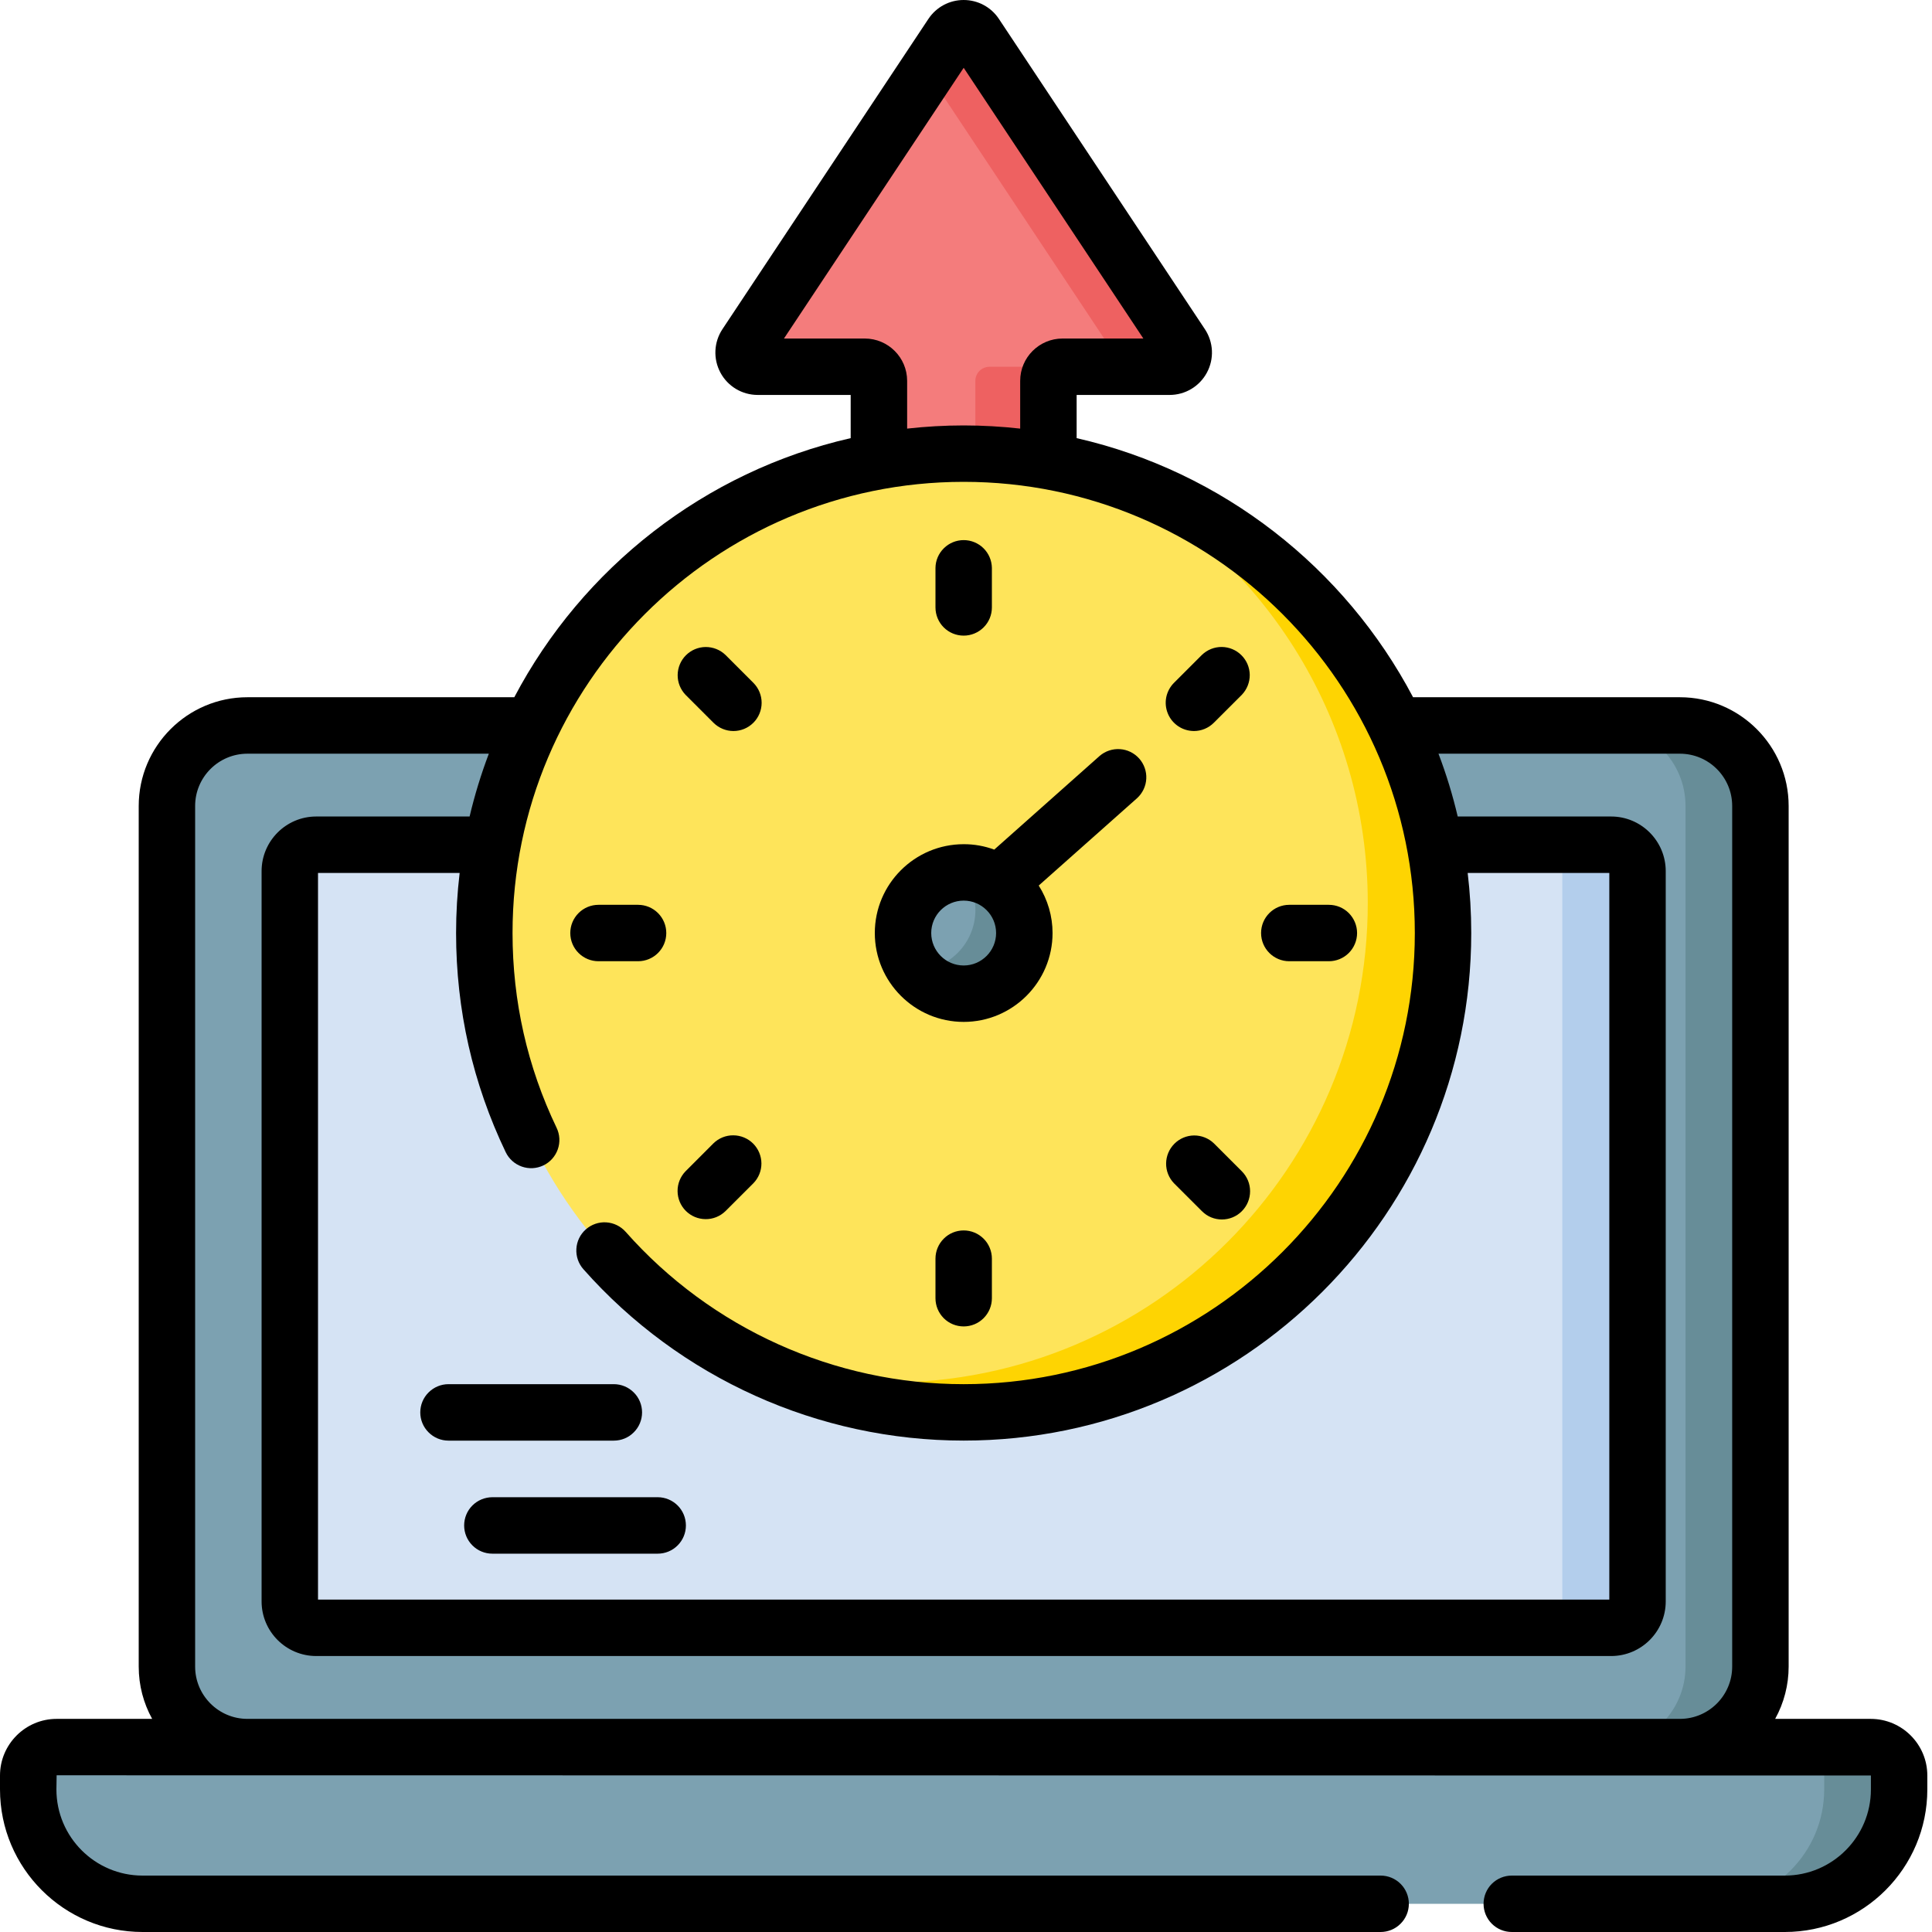 <svg width="45" height="45" viewBox="0 0 45 45" fill="none" xmlns="http://www.w3.org/2000/svg">
<path d="M22.172 0.803L17.376 8.03C17.23 8.248 17.387 8.541 17.65 8.541H20.143C20.23 8.541 20.314 8.576 20.376 8.637C20.438 8.699 20.473 8.783 20.473 8.87V16.665H24.421V8.87C24.421 8.783 24.455 8.699 24.517 8.637C24.579 8.576 24.663 8.541 24.75 8.541H27.243C27.506 8.541 27.663 8.248 27.517 8.03L22.721 0.803C22.591 0.607 22.302 0.607 22.172 0.803Z" fill="#F47C7C"/>
<path d="M23.047 8.543H24.747C24.703 8.543 24.66 8.551 24.62 8.568C24.58 8.584 24.544 8.608 24.513 8.639C24.483 8.67 24.459 8.706 24.442 8.746C24.425 8.786 24.417 8.829 24.417 8.872V16.666H22.718V8.872C22.718 8.829 22.726 8.786 22.743 8.746C22.759 8.706 22.784 8.67 22.814 8.639C22.845 8.608 22.881 8.584 22.921 8.568C22.961 8.551 23.004 8.543 23.047 8.543ZM27.239 8.543H25.54C25.803 8.543 25.96 8.25 25.815 8.031L21.594 1.672L22.169 0.805C22.299 0.609 22.587 0.609 22.718 0.805L27.514 8.031C27.659 8.25 27.502 8.543 27.239 8.543Z" fill="#EE6161"/>
<path d="M39.131 40.692H5.766C4.73 40.692 3.891 39.853 3.891 38.817V18.772C3.891 17.736 4.73 16.896 5.766 16.896H39.131C40.167 16.896 41.007 17.736 41.007 18.772V38.817C41.006 39.853 40.167 40.692 39.131 40.692Z" fill="#7CA1B1"/>
<path d="M41.57 44.343H3.32C1.849 44.343 0.656 43.151 0.656 41.68V41.355C0.656 41.179 0.726 41.011 0.85 40.887C0.974 40.763 1.142 40.693 1.318 40.693H43.572C43.747 40.693 43.915 40.763 44.039 40.887C44.163 41.011 44.233 41.179 44.233 41.355V41.68C44.233 43.151 43.041 44.343 41.57 44.343Z" fill="#7CA1B1"/>
<path d="M41.004 18.773V38.816C41.004 39.852 40.164 40.693 39.127 40.693H37.383C38.419 40.693 39.259 39.852 39.259 38.816V18.773C39.259 17.736 38.419 16.896 37.383 16.896H39.127C40.164 16.896 41.004 17.736 41.004 18.773ZM44.234 41.354V41.678C44.234 43.149 43.042 44.342 41.57 44.342H39.826C41.297 44.342 42.489 43.15 42.489 41.678V41.354C42.489 41.179 42.42 41.01 42.296 40.886C42.172 40.762 42.003 40.692 41.828 40.692H43.572C43.748 40.693 43.916 40.762 44.04 40.886C44.164 41.01 44.234 41.179 44.234 41.354Z" fill="#678D98"/>
<path d="M37.526 37.915H7.365C7.202 37.915 7.045 37.85 6.93 37.735C6.815 37.62 6.75 37.463 6.75 37.3V20.291C6.75 20.128 6.815 19.971 6.93 19.856C7.045 19.741 7.202 19.676 7.365 19.676H37.526C37.689 19.676 37.846 19.741 37.961 19.856C38.076 19.971 38.141 20.128 38.141 20.291V37.3C38.141 37.381 38.125 37.461 38.094 37.535C38.063 37.61 38.018 37.678 37.961 37.735C37.904 37.792 37.836 37.837 37.761 37.868C37.687 37.899 37.607 37.915 37.526 37.915Z" fill="#D5E3F4"/>
<path d="M38.141 20.291V37.3C38.141 37.64 37.866 37.915 37.526 37.915H35.773C36.113 37.915 36.389 37.64 36.389 37.3V20.291C36.389 19.951 36.113 19.676 35.773 19.676H37.526C37.866 19.676 38.141 19.951 38.141 20.291Z" fill="#B3CEEC"/>
<path d="M22.447 32.897C28.613 32.897 33.612 27.898 33.612 21.732C33.612 15.565 28.613 10.566 22.447 10.566C16.28 10.566 11.281 15.565 11.281 21.732C11.281 27.898 16.28 32.897 22.447 32.897Z" fill="#FEE45A"/>
<path d="M33.611 21.733C33.611 27.899 28.612 32.898 22.446 32.898C20.657 32.898 18.967 32.477 17.469 31.73C18.515 32.044 19.601 32.204 20.693 32.203C26.859 32.203 31.858 27.204 31.858 21.038C31.858 16.659 29.338 12.87 25.67 11.039C30.265 12.424 33.611 16.687 33.611 21.733Z" fill="#FED402"/>
<path d="M22.444 23.143C23.224 23.143 23.856 22.511 23.856 21.731C23.856 20.951 23.224 20.318 22.444 20.318C21.664 20.318 21.031 20.951 21.031 21.731C21.031 22.511 21.664 23.143 22.444 23.143Z" fill="#7CA1B1"/>
<path d="M23.856 21.733C23.856 22.513 23.223 23.145 22.444 23.145C22.23 23.145 22.02 23.097 21.828 23.004C21.636 22.911 21.468 22.776 21.336 22.608C22.102 22.593 22.719 21.967 22.719 21.197C22.719 20.865 22.606 20.562 22.415 20.321C22.424 20.32 22.434 20.32 22.444 20.32C23.223 20.32 23.856 20.952 23.856 21.733Z" fill="#678D98"/>
<path d="M43.572 40.036H41.347C41.553 39.663 41.661 39.244 41.661 38.818V18.773C41.661 17.376 40.525 16.24 39.128 16.24H32.913C31.326 13.229 28.479 10.981 25.077 10.205V9.199H27.242C27.606 9.199 27.939 9 28.111 8.679C28.196 8.522 28.236 8.345 28.228 8.166C28.219 7.988 28.163 7.816 28.064 7.667L23.267 0.441C23.084 0.165 22.777 0 22.445 0C22.114 0 21.807 0.165 21.624 0.441L21.624 0.441L16.827 7.667C16.626 7.97 16.608 8.358 16.78 8.679C16.952 9 17.285 9.199 17.649 9.199H19.814V10.205C16.413 10.981 13.565 13.229 11.979 16.24H5.763C4.367 16.24 3.231 17.376 3.231 18.773V38.818C3.231 39.259 3.344 39.674 3.544 40.036H1.319C0.592 40.036 0 40.628 0 41.355V41.679C0 43.511 1.49 45 3.32 45H32.158C32.332 45 32.499 44.931 32.622 44.807C32.746 44.684 32.815 44.517 32.815 44.343C32.815 44.169 32.746 44.001 32.622 43.878C32.499 43.755 32.332 43.686 32.158 43.686H3.32C2.214 43.686 1.314 42.786 1.314 41.679L1.319 41.35L43.577 41.355V41.679C43.577 42.786 42.677 43.686 41.571 43.686H35.212C35.038 43.686 34.871 43.755 34.747 43.878C34.624 44.001 34.555 44.169 34.555 44.343C34.555 44.517 34.624 44.684 34.747 44.807C34.871 44.931 35.038 45 35.212 45H41.571C43.402 45 44.891 43.511 44.891 41.679V41.355C44.891 40.628 44.3 40.036 43.572 40.036ZM18.26 7.885L22.446 1.579L26.631 7.885H24.749C24.205 7.885 23.762 8.327 23.762 8.871V9.983C23.33 9.935 22.891 9.909 22.446 9.909C22 9.909 21.561 9.935 21.129 9.983V8.871C21.129 8.327 20.686 7.885 20.142 7.885H18.26ZM12.656 27.145C12.813 27.07 12.934 26.935 12.992 26.77C13.05 26.606 13.04 26.425 12.964 26.268C12.283 24.847 11.938 23.321 11.938 21.732C11.938 15.937 16.651 11.223 22.446 11.223C28.24 11.223 32.954 15.937 32.954 21.732C32.954 27.526 28.24 32.24 22.446 32.24C19.437 32.24 16.568 30.947 14.573 28.692C14.457 28.561 14.294 28.482 14.121 28.471C13.947 28.46 13.776 28.519 13.645 28.635C13.514 28.75 13.435 28.913 13.425 29.087C13.414 29.261 13.473 29.432 13.588 29.562C15.833 32.099 19.061 33.554 22.446 33.554C28.965 33.554 34.268 28.25 34.268 21.732C34.268 21.258 34.24 20.792 34.185 20.333H37.484V37.258H7.407V20.333H10.706C10.651 20.797 10.623 21.264 10.623 21.732C10.623 23.519 11.012 25.236 11.779 26.837C11.855 26.994 11.989 27.114 12.154 27.172C12.318 27.23 12.499 27.22 12.656 27.145ZM40.346 38.818C40.346 39.489 39.8 40.036 39.128 40.036H5.763C5.091 40.036 4.545 39.489 4.545 38.818V18.773C4.545 18.101 5.091 17.555 5.763 17.555H11.386C11.205 18.032 11.055 18.521 10.938 19.018H7.365C6.664 19.018 6.093 19.589 6.093 20.291V37.3C6.093 38.002 6.664 38.572 7.365 38.572H37.526C38.228 38.572 38.798 38.002 38.798 37.3V20.291C38.798 19.589 38.228 19.018 37.526 19.018H33.953C33.836 18.521 33.687 18.032 33.505 17.555H39.128C39.8 17.555 40.346 18.101 40.346 18.773V38.818Z" fill="black"/>
<path d="M22.446 14.805C22.532 14.805 22.618 14.788 22.697 14.755C22.777 14.722 22.849 14.674 22.91 14.613C22.972 14.552 23.02 14.479 23.053 14.4C23.086 14.32 23.103 14.235 23.103 14.148V13.227C23.1 13.054 23.03 12.89 22.907 12.769C22.784 12.648 22.618 12.58 22.446 12.58C22.273 12.58 22.108 12.648 21.985 12.769C21.862 12.89 21.791 13.054 21.789 13.227V14.148C21.789 14.322 21.858 14.49 21.981 14.613C22.104 14.736 22.271 14.805 22.446 14.805ZM22.446 28.659C22.271 28.659 22.104 28.728 21.981 28.852C21.858 28.975 21.789 29.142 21.789 29.316V30.238C21.789 30.412 21.858 30.579 21.981 30.703C22.104 30.826 22.271 30.895 22.446 30.895C22.62 30.895 22.787 30.826 22.91 30.703C23.034 30.579 23.103 30.412 23.103 30.238V29.316C23.103 29.23 23.086 29.145 23.053 29.065C23.02 28.985 22.972 28.913 22.911 28.852C22.849 28.791 22.777 28.742 22.697 28.709C22.618 28.676 22.532 28.659 22.446 28.659ZM16.618 16.834C16.747 16.962 16.915 17.027 17.083 17.027C17.251 17.027 17.419 16.963 17.548 16.834C17.609 16.773 17.657 16.701 17.69 16.621C17.723 16.541 17.74 16.456 17.74 16.369C17.74 16.283 17.723 16.198 17.69 16.118C17.657 16.038 17.609 15.966 17.548 15.905L16.896 15.253C16.772 15.134 16.606 15.069 16.434 15.07C16.262 15.072 16.098 15.141 15.976 15.263C15.855 15.384 15.786 15.549 15.784 15.721C15.782 15.893 15.848 16.058 15.967 16.183L16.618 16.834ZM28.273 26.63C28.149 26.511 27.983 26.446 27.811 26.447C27.64 26.449 27.475 26.518 27.354 26.64C27.232 26.762 27.163 26.926 27.161 27.098C27.159 27.27 27.225 27.436 27.344 27.56L27.996 28.211C28.124 28.34 28.292 28.404 28.46 28.404C28.628 28.404 28.797 28.34 28.925 28.211C29.048 28.088 29.117 27.921 29.117 27.746C29.117 27.572 29.048 27.405 28.925 27.282L28.273 26.63ZM13.94 22.389H14.862C15.036 22.389 15.203 22.32 15.326 22.197C15.45 22.074 15.519 21.907 15.519 21.732C15.519 21.558 15.45 21.391 15.326 21.267C15.203 21.144 15.036 21.075 14.862 21.075H13.94C13.766 21.075 13.599 21.144 13.476 21.267C13.352 21.391 13.283 21.558 13.283 21.732C13.283 21.907 13.352 22.074 13.476 22.197C13.599 22.32 13.766 22.389 13.94 22.389ZM30.03 22.389H30.951C31.126 22.389 31.293 22.32 31.416 22.197C31.539 22.074 31.609 21.907 31.609 21.732C31.609 21.558 31.539 21.391 31.416 21.267C31.293 21.144 31.126 21.075 30.951 21.075H30.03C29.667 21.075 29.373 21.369 29.373 21.732C29.373 22.095 29.667 22.389 30.03 22.389ZM16.618 26.63L15.967 27.282C15.847 27.406 15.78 27.572 15.782 27.744C15.783 27.917 15.852 28.082 15.974 28.204C16.096 28.326 16.261 28.395 16.434 28.396C16.606 28.398 16.772 28.331 16.896 28.211L17.548 27.56C17.669 27.436 17.736 27.27 17.735 27.097C17.734 26.924 17.664 26.758 17.542 26.636C17.42 26.514 17.254 26.445 17.081 26.444C16.909 26.442 16.742 26.509 16.618 26.63ZM27.809 17.027C27.977 17.027 28.145 16.962 28.273 16.834L28.925 16.183C29.044 16.058 29.11 15.893 29.109 15.72C29.107 15.548 29.038 15.383 28.916 15.262C28.795 15.14 28.63 15.071 28.458 15.069C28.285 15.068 28.12 15.134 27.996 15.253L27.344 15.905C27.252 15.997 27.19 16.114 27.164 16.241C27.139 16.369 27.152 16.501 27.202 16.621C27.251 16.741 27.336 16.843 27.444 16.916C27.552 16.988 27.679 17.026 27.809 17.027ZM22.446 23.802C23.587 23.802 24.516 22.873 24.516 21.732C24.516 21.341 24.404 20.957 24.194 20.626L26.488 18.588C26.614 18.471 26.691 18.31 26.699 18.137C26.708 17.965 26.648 17.797 26.534 17.668C26.419 17.539 26.259 17.46 26.087 17.449C25.915 17.437 25.745 17.494 25.614 17.606L23.158 19.789C22.93 19.705 22.689 19.662 22.446 19.663C21.305 19.663 20.376 20.591 20.376 21.732C20.376 22.873 21.305 23.802 22.446 23.802ZM22.446 20.977C22.862 20.977 23.201 21.316 23.201 21.732C23.201 22.149 22.862 22.488 22.446 22.488C22.029 22.488 21.69 22.149 21.69 21.732C21.69 21.316 22.029 20.977 22.446 20.977ZM9.789 32.898C9.789 33.072 9.858 33.239 9.982 33.362C10.105 33.486 10.272 33.555 10.446 33.555H14.298C14.472 33.555 14.639 33.486 14.762 33.362C14.886 33.239 14.955 33.072 14.955 32.898C14.955 32.723 14.886 32.556 14.762 32.433C14.639 32.31 14.472 32.24 14.298 32.24H10.446C10.272 32.24 10.105 32.31 9.982 32.433C9.858 32.556 9.789 32.723 9.789 32.898ZM10.811 35.531C10.811 35.705 10.88 35.872 11.003 35.995C11.126 36.119 11.293 36.188 11.468 36.188H15.319C15.494 36.188 15.661 36.119 15.784 35.995C15.907 35.872 15.976 35.705 15.976 35.531C15.976 35.356 15.907 35.189 15.784 35.066C15.661 34.943 15.494 34.873 15.319 34.873H11.468C11.293 34.874 11.126 34.943 11.003 35.066C10.88 35.189 10.811 35.356 10.811 35.531Z" fill="black"/>
</svg>

